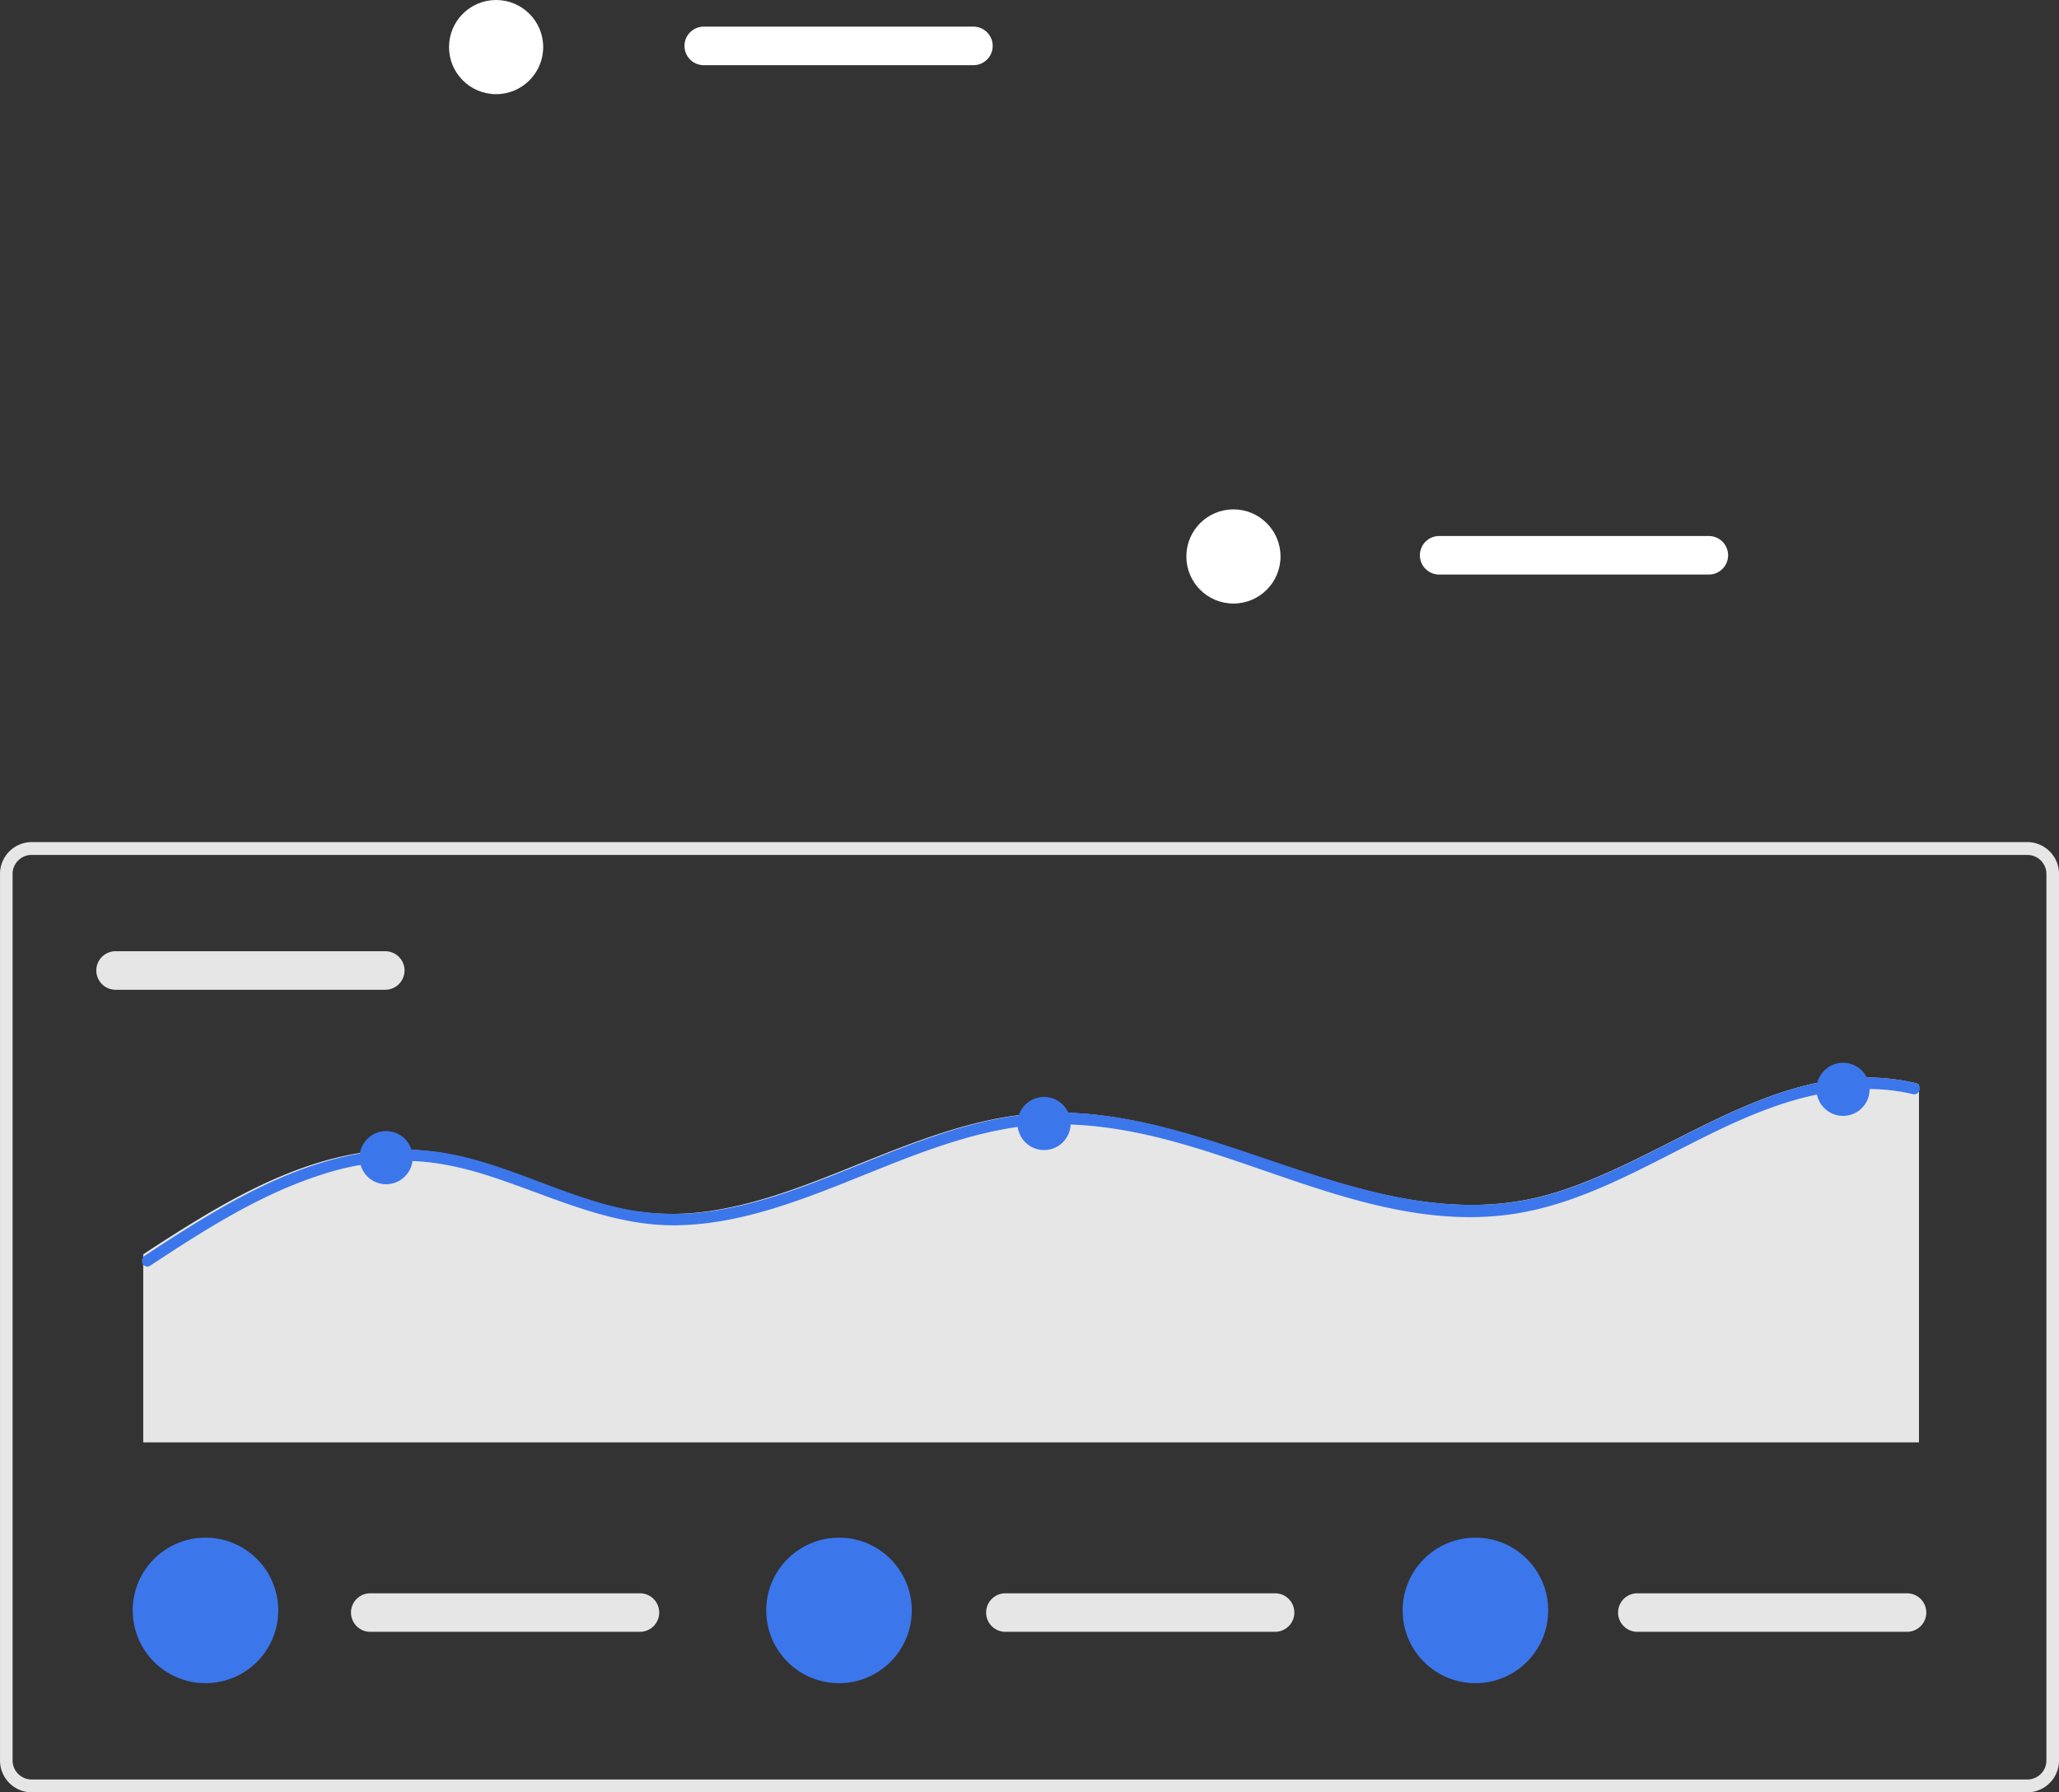 <svg xmlns="http://www.w3.org/2000/svg" width="480.983" height="418.725" viewBox="0 0 480.983 418.725">
  <rect x="0" y="0" width="480.983" height="418.725" fill="#333333" stroke="none"/>
  <g id="undraw_data_reports_706v" transform="translate(-332.5 -41.007)">
    <path id="Caminho_11" data-name="Caminho 11" d="M994.386,640.116H528.1a7.433,7.433,0,0,1-7.347-7.5v-207a7.433,7.433,0,0,1,7.347-7.5H994.386a7.433,7.433,0,0,1,7.347,7.5v207a7.433,7.433,0,0,1-7.347,7.5Zm-466.289-219a4.46,4.46,0,0,0-4.408,4.5v207a4.46,4.46,0,0,0,4.408,4.5H994.386a4.46,4.46,0,0,0,4.408-4.5v-207a4.46,4.46,0,0,0-4.408-4.5Z" transform="translate(-188.25 -180.384)" fill="#e6e6e6"/>
    <path id="Caminho_12" data-name="Caminho 12" d="M547.75,443.616a4.5,4.5,0,0,0,0,9h63a4.5,4.5,0,1,0,0-9Z" transform="translate(-188.25 -180.384)" fill="#e6e6e6"/>
    <path id="Caminho_13" data-name="Caminho 13" d="M969.023,474.911v83.45H554.21V514.423c2.872-1.889,5.762-3.769,8.678-5.588,12.453-7.8,25.783-15.1,40.31-17.809a59.439,59.439,0,0,1,20.81-.266c7.29,1.233,14.267,3.8,21.174,6.386,6.812,2.554,13.642,5.188,20.767,6.67a59.394,59.394,0,0,0,21.062.426c13.338-2.049,25.869-7.539,38.349-12.505,12.557-4.993,25.5-9.712,39.086-10.333,13.416-.621,26.668,2.625,39.4,6.652,25.956,8.2,52.459,20.372,79.943,12.027,27.909-8.461,53.579-32.887,84.507-25.641a1.161,1.161,0,0,1,.729.47Z" transform="translate(-188.25 -180.384)" fill="#e6e6e6"/>
    <path id="Caminho_14" data-name="Caminho 14" d="M969.028,476.366a1.242,1.242,0,0,1-1.42.639,45.2,45.2,0,0,0-11.241-1.189c-30.424.55-53.815,25.632-83.563,29.383-26.821,3.379-52.065-9.978-77.284-16.958-13.1-3.628-26.613-5.552-40.1-3.086-13.38,2.439-25.937,8.044-38.547,13.02-12.142,4.789-24.76,9.242-37.906,9.463-14.454.248-27.47-5.854-40.876-10.5-6.971-2.421-14.125-4.337-21.512-4.523a63.673,63.673,0,0,0-21.2,3.361c-14.246,4.639-27.081,12.9-39.577,21.117a1.091,1.091,0,0,1-.736.2,1.354,1.354,0,0,1-1.128-1.049,1.39,1.39,0,0,1,.557-1.453l.572-.372c2.867-1.889,5.75-3.769,8.66-5.588,12.427-7.8,25.73-15.1,40.227-17.809a59.2,59.2,0,0,1,20.767-.266c7.275,1.233,14.237,3.8,21.131,6.386,6.8,2.554,13.614,5.188,20.724,6.67a59.15,59.15,0,0,0,21.018.426c13.311-2.049,25.816-7.539,38.27-12.505,12.531-4.993,25.444-9.712,39.006-10.333,13.389-.621,26.613,2.625,39.317,6.652,25.9,8.2,52.351,20.372,79.778,12.027,27.851-8.461,53.468-32.887,84.333-25.641a1.159,1.159,0,0,1,.727.47A1.394,1.394,0,0,1,969.028,476.366Z" transform="translate(-188.25 -180.384)" fill="#3c76eb"/>
    <circle id="Elipse_3" data-name="Elipse 3" cx="6.208" cy="6.208" r="6.208" transform="translate(416.492 305.251)" fill="#3c76eb"/>
    <circle id="Elipse_4" data-name="Elipse 4" cx="6.208" cy="6.208" r="6.208" transform="translate(570.189 297.268)" fill="#3c76eb"/>
    <circle id="Elipse_5" data-name="Elipse 5" cx="6.208" cy="6.208" r="6.208" transform="translate(756.827 289.286)" fill="#3c76eb"/>
    <path id="Caminho_15" data-name="Caminho 15" d="M609.25,593.616a4.5,4.5,0,0,0,0,9h63a4.5,4.5,0,1,0,0-9Z" transform="translate(-190.258 -180.384)" fill="#e6e6e6"/>
    <circle id="Elipse_6" data-name="Elipse 6" cx="17" cy="17" r="17" transform="translate(363.5 400.233)" fill="#3c76eb"/>
    <path id="Caminho_16" data-name="Caminho 16" d="M761.25,593.616a4.5,4.5,0,0,0,0,9h63a4.5,4.5,0,1,0,0-9Z" transform="translate(-193.892 -180.384)" fill="#e6e6e6"/>
    <circle id="Elipse_7" data-name="Elipse 7" cx="17" cy="17" r="17" transform="translate(511.489 400.233)" fill="#3c76eb"/>
    <path id="Caminho_17" data-name="Caminho 17" d="M913.25,593.616a4.5,4.5,0,0,0,0,9h63a4.5,4.5,0,1,0,0-9Z" transform="translate(-198.267 -180.384)" fill="#e6e6e6"/>
    <circle id="Elipse_8" data-name="Elipse 8" cx="17" cy="17" r="17" transform="translate(660.157 400.233)" fill="#3c76eb"/>
    <circle id="Elipse_9" data-name="Elipse 9" cx="11" cy="11" r="11" transform="translate(609.631 160.007)" fill="#fff"/>
    <path id="Caminho_19" data-name="Caminho 19" d="M865.061,346.616a4.5,4.5,0,0,0,0,9h63a4.5,4.5,0,0,0,0-9Z" transform="translate(-196.374 -180.384)" fill="#fff"/>
    <circle id="Elipse_10" data-name="Elipse 10" cx="11" cy="11" r="11" transform="translate(437.39 41.007)" fill="#fff"/>
    <path id="Caminho_21" data-name="Caminho 21" d="M689.061,227.616a4.5,4.5,0,0,0,0,9h63a4.5,4.5,0,0,0,0-9Z" transform="translate(-192.166 -180.384)" fill="#fff"/>
  </g>
</svg>
